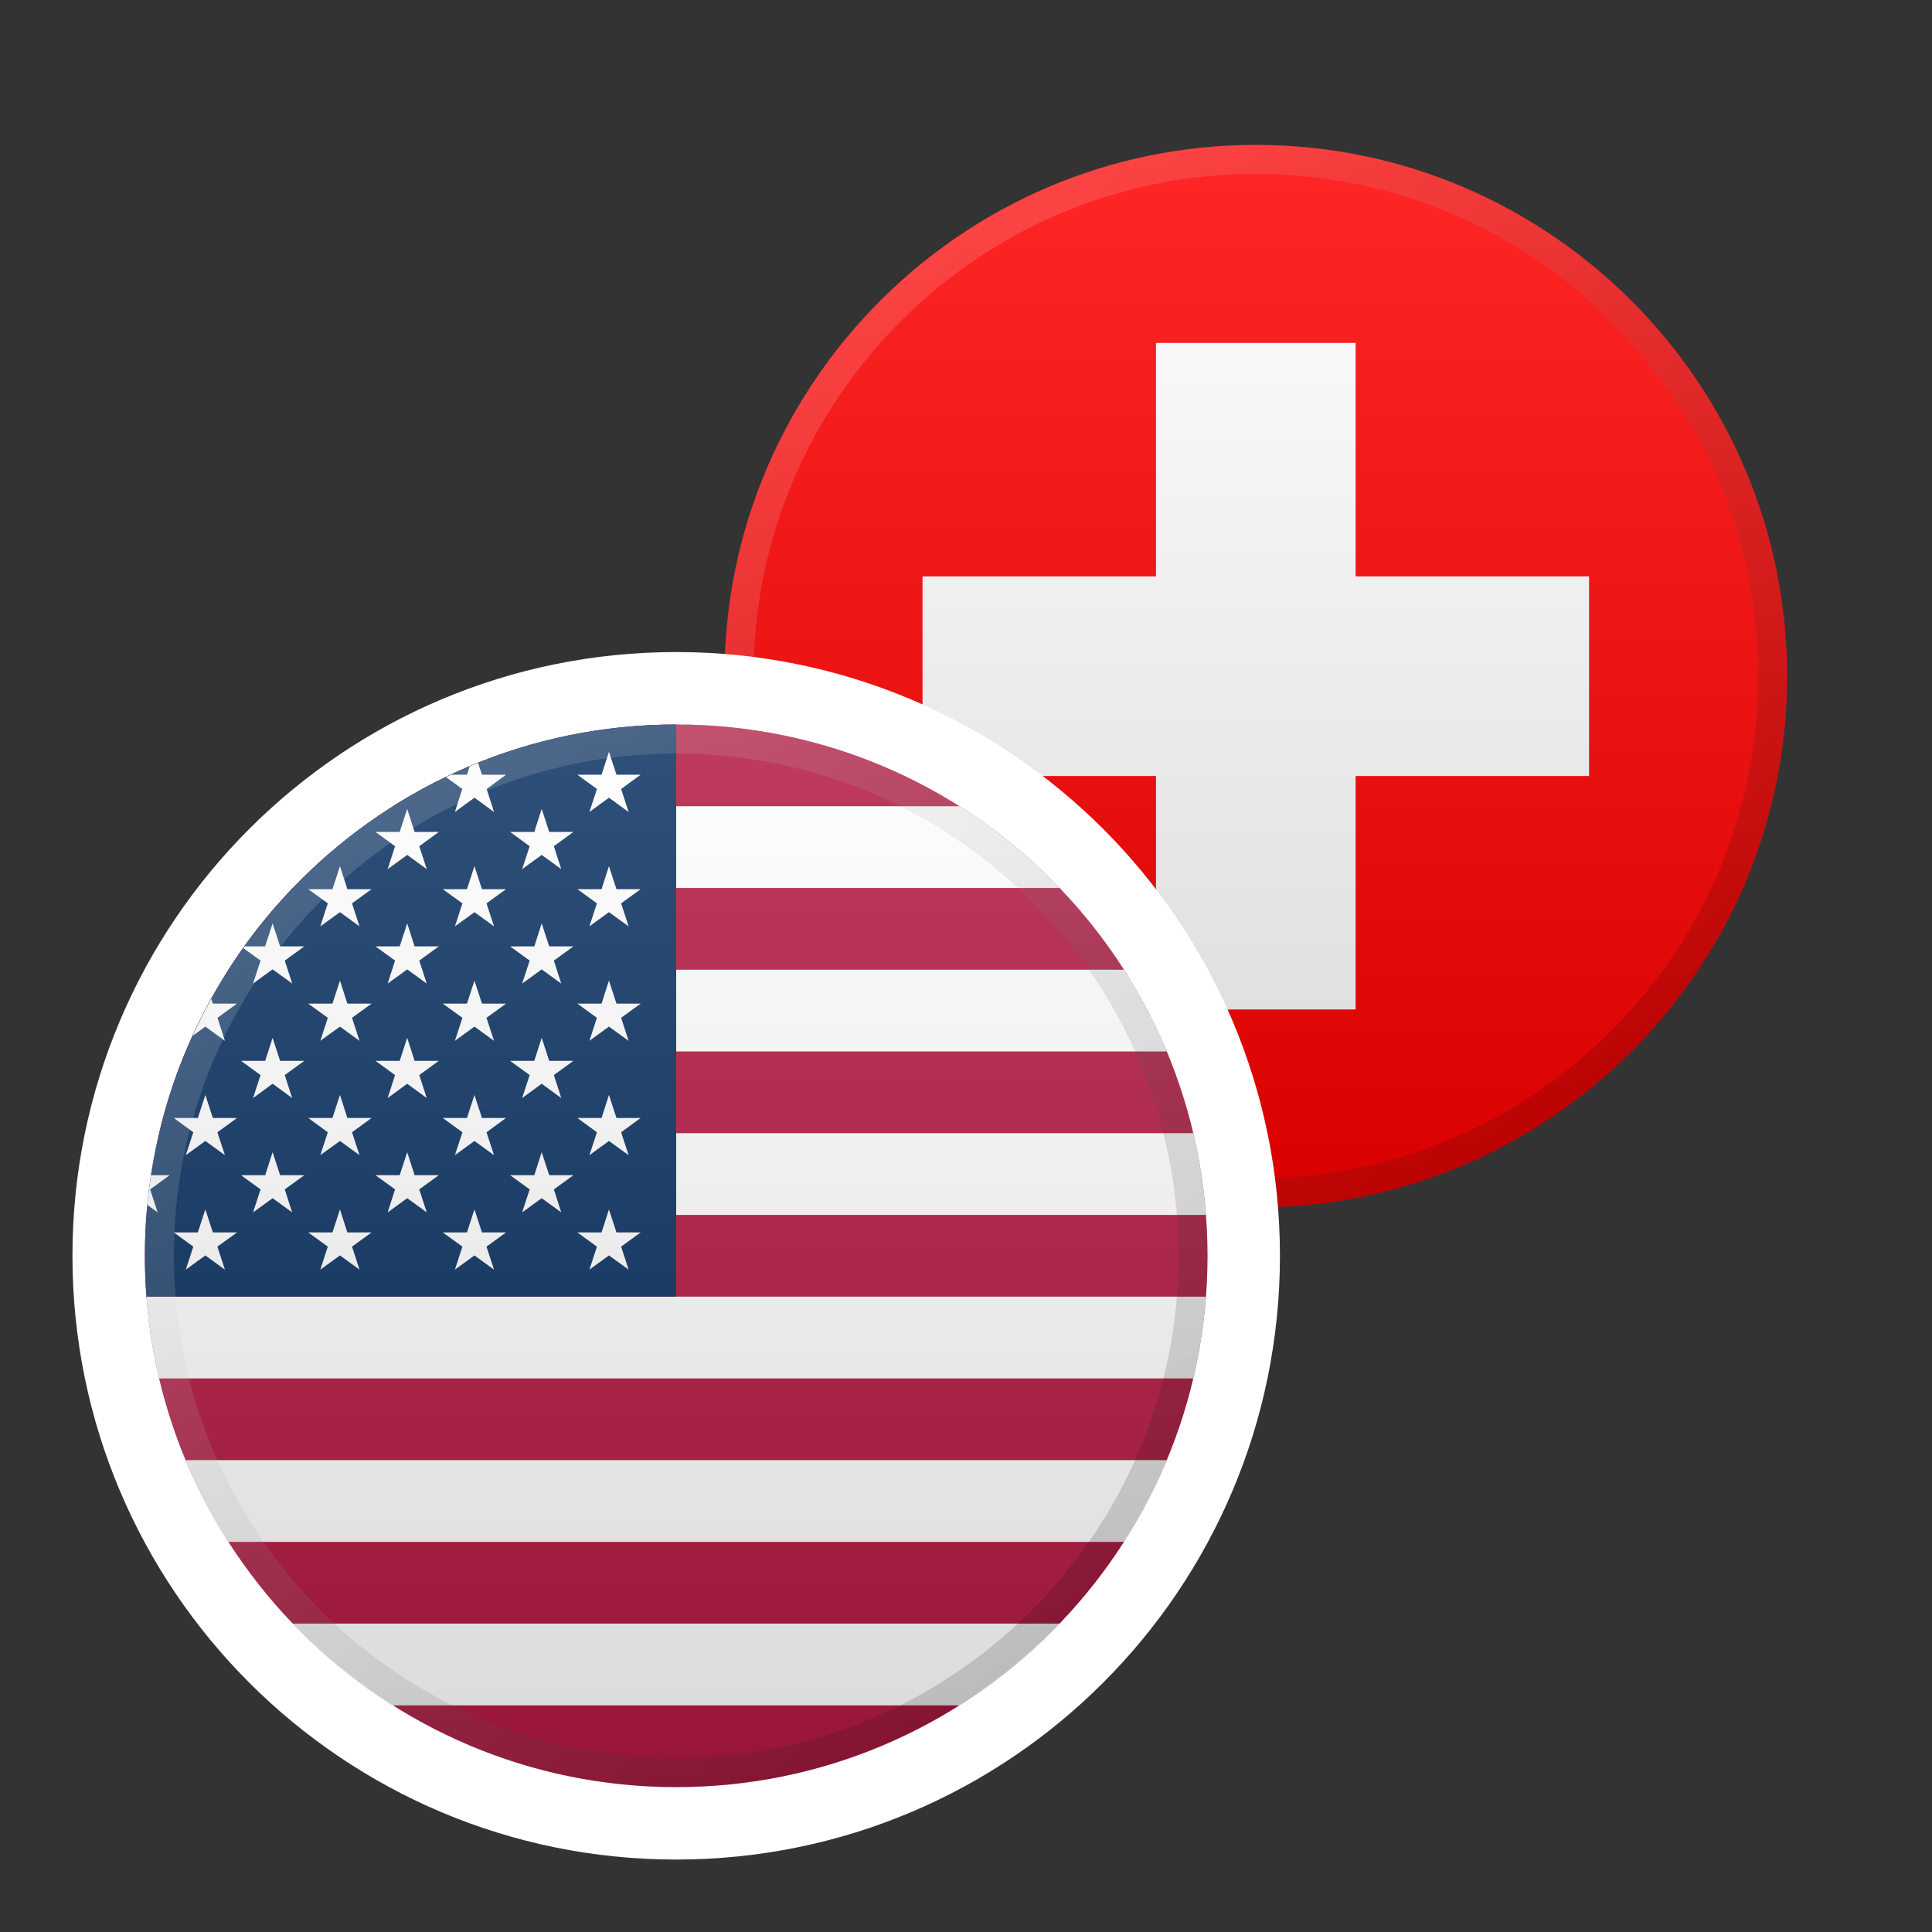 <svg xmlns="http://www.w3.org/2000/svg" xmlns:xlink="http://www.w3.org/1999/xlink" data-name="Calque 1" width="1200" height="1200" viewBox="0 0 400 400"><rect x="0" y="0" width="400" height="400" fill="#333333" stroke="none"/><defs><linearGradient id="D&#xE9;grad&#xE9;_sans_nom" data-name="D&#xE9;grad&#xE9; sans nom" x1="260" y1="30" x2="260" y2="250" gradientUnits="userSpaceOnUse"><stop offset="0" stop-color="#fff"></stop><stop offset="1" stop-color="#000"></stop></linearGradient><linearGradient id="D&#xE9;grad&#xE9;_sans_nom_3" data-name="D&#xE9;grad&#xE9; sans nom 3" x1="182.259" y1="62.25" x2="337.751" y2="217.741" gradientUnits="userSpaceOnUse"><stop offset="0" stop-color="#fff"></stop><stop offset="1" stop-color="#000"></stop></linearGradient><linearGradient id="D&#xE9;grad&#xE9;_sans_nom-2" data-name="D&#xE9;grad&#xE9; sans nom" x1="140" y1="150" x2="140" y2="370" xlink:href="#D&#xE9;grad&#xE9;_sans_nom"></linearGradient><linearGradient id="D&#xE9;grad&#xE9;_sans_nom_4" data-name="D&#xE9;grad&#xE9; sans nom 4" x1="62.259" y1="182.25" x2="217.751" y2="337.741" gradientUnits="userSpaceOnUse"><stop offset="0" stop-color="#fff"></stop><stop offset="1" stop-color="#000"></stop></linearGradient></defs><g><path d="M370,140c0-60.667-49.331-110-110-110s-110,49.333-110,110,49.358,110,110,110,110-49.358,110-110Z" fill="red" stroke-width="0"></path><path d="M329,160.667h-48.333v48.333h-41.333v-48.333h-48.333v-41.333h48.333v-48.333h41.333v48.333h48.333v41.333Z" fill="#fff" stroke-width="0"></path><path d="M260,250c-60.642,0-110-49.358-110-110s49.358-110,110-110,110,49.333,110,110-49.331,110-110,110Z" fill="url(#D&#xE9;grad&#xE9;_sans_nom)" opacity=".15" stroke-width="0"></path><path d="M260,36c57.346,0,104,46.654,104,104s-46.654,104-104,104-104-46.654-104-104,46.654-104,104-104M260,30c-60.642,0-110,49.333-110,110s49.358,110,110,110,110-49.358,110-110-49.331-110-110-110h0Z" fill="url(#D&#xE9;grad&#xE9;_sans_nom_3)" opacity=".15" stroke-width="0"></path></g><path d="M265,260c0,69.036-55.964,125-125,125S15,329.036,15,260s55.964-125,125-125,125,55.964,125,125Z" fill="#fff" stroke-width="0"></path><g><path d="M250,260c0,60.751-49.249,110-110,110s-110-49.249-110-110,49.249-110,110-110,110,49.249,110,110Z" fill="#b31942" stroke-width="0"></path><path d="M38.436,302.308h203.127c-2.469,5.92-5.436,11.58-8.857,16.923H47.293c-3.421-5.343-6.388-11.003-8.857-16.923ZM32.949,285.385h214.102c1.298-5.494,2.189-11.145,2.629-16.923H30.321c.44,5.778,1.331,11.429,2.629,16.923ZM81.362,353.077h117.276c7.587-4.79,14.549-10.479,20.734-16.923H60.629c6.184,6.444,13.146,12.133,20.734,16.923ZM60.629,183.846h158.743c-6.184-6.444-13.146-12.133-20.734-16.923h-117.276c-7.587,4.79-14.549,10.479-20.734,16.923ZM30.321,251.538h219.359c-.44-5.778-1.331-11.429-2.629-16.923H32.949c-1.298,5.494-2.189,11.145-2.629,16.923ZM38.436,217.692h203.127c-2.469-5.92-5.436-11.58-8.857-16.923H47.293c-3.421,5.343-6.388,11.003-8.857,16.923Z" fill="#fff" stroke-width="0"></path><path d="M30,260c0,2.847.108,5.669.321,8.462h109.679v-118.462c-60.751,0-110,49.249-110,110Z" fill="#0a3161" stroke-width="0"></path><path d="M126.077,155.653l1.555,4.74h5.011l-4.048,2.962,1.555,4.764-4.073-2.962-4.048,2.962,1.558-4.764-4.051-2.962h5.011l1.531-4.74ZM100.75,163.355l4.024-2.962h-4.987l-.815-2.419c-.565.222-1.16.444-1.728.691l-.565,1.728h-3.286c-.37.173-.716.346-1.061.494l3.382,2.469-1.16,3.579-.37,1.185,1.605-1.185,2.444-1.777,2.444,1.777,1.605,1.185-.37-1.185-1.16-3.579ZM124.547,184.091h-5.011l4.051,2.938-1.558,4.764,4.048-2.938,4.073,2.938-1.555-4.764,4.048-2.938h-5.011l-1.555-4.764-1.531,4.764ZM96.679,184.091h-5.014l4.073,2.938-1.555,4.764,4.048-2.938,4.048,2.938-1.555-4.764,4.048-2.938h-4.987l-1.555-4.764-1.553,4.764ZM68.831,184.091h-5.011l4.048,2.938-1.553,4.764,4.071-2.938,4.048,2.938-1.555-4.764,4.051-2.938h-5.014l-1.531-4.764-1.555,4.764ZM124.547,207.789h-5.011l4.051,2.938-1.558,4.764,4.048-2.938,4.073,2.938-1.555-4.764,4.048-2.938h-5.011l-1.555-4.764-1.531,4.764ZM96.679,207.789h-5.014l4.073,2.938-1.555,4.764,4.048-2.938,4.048,2.938-1.555-4.764,4.048-2.938h-4.987l-1.555-4.764-1.553,4.764ZM68.831,207.789h-5.011l4.048,2.938-1.553,4.764,4.071-2.938,4.048,2.938-1.555-4.764,4.051-2.938h-5.014l-1.531-4.764-1.555,4.764ZM49.057,207.789h-4.987l-.321-.963c-1.38,2.469-2.666,5.036-3.849,7.628l2.614-1.901,4.051,2.938-1.533-4.764,4.024-2.938ZM124.547,231.463h-5.011l4.051,2.962-1.558,4.74,4.048-2.938,4.073,2.938-1.555-4.74,4.048-2.962h-5.011l-1.555-4.764-1.531,4.764ZM96.679,231.463h-5.014l4.073,2.962-1.555,4.74,4.048-2.938,4.048,2.938-1.555-4.74,4.048-2.962h-4.987l-1.555-4.764-1.553,4.764ZM68.831,231.463h-5.011l4.048,2.962-1.553,4.74,4.071-2.938,4.048,2.938-1.555-4.74,4.051-2.962h-5.014l-1.531-4.764-1.555,4.764ZM40.961,231.463h-4.987l4.048,2.962-1.555,4.74,4.048-2.938,4.051,2.938-1.558-4.74,4.073-2.962h-5.011l-1.555-4.764-1.555,4.764ZM124.547,255.162h-5.011l4.051,2.938-1.558,4.764,4.048-2.938,4.073,2.938-1.555-4.764,4.048-2.938h-5.011l-1.555-4.764-1.531,4.764ZM96.679,255.162h-5.014l4.073,2.938-1.555,4.764,4.048-2.938,4.048,2.938-1.555-4.764,4.048-2.938h-4.987l-1.555-4.764-1.553,4.764ZM68.831,255.162h-5.011l4.048,2.938-1.553,4.764,4.071-2.938,4.048,2.938-1.555-4.764,4.051-2.938h-5.014l-1.531-4.764-1.555,4.764ZM40.961,255.162h-4.987l4.048,2.938-1.555,4.764,4.048-2.938,4.051,2.938-1.558-4.764,4.073-2.938h-5.011l-1.555-4.764-1.555,4.764ZM110.624,243.312h-5.011l4.048,2.938-1.555,4.764,4.048-2.938,4.048,2.938-1.531-4.764,4.048-2.938h-5.009l-1.558-4.764-1.531,4.764ZM82.754,243.312h-5.011l4.048,2.938-1.531,4.764,4.048-2.938,4.048,2.938-1.553-4.764,4.046-2.938h-5.011l-1.531-4.764-1.555,4.764ZM54.908,243.312h-5.011l4.048,2.938-1.555,4.764,4.051-2.938,4.046,2.938-1.531-4.764,4.048-2.938h-5.011l-1.553-4.764-1.533,4.764ZM35.135,243.312h-3.873c-.299,2.049-.57,4.098-.741,6.171l2.121,1.531-1.555-4.764,4.048-2.938ZM110.624,219.639h-5.011l4.048,2.938-1.555,4.764,4.048-2.962,4.048,2.962-1.531-4.764,4.048-2.938h-5.009l-1.558-4.764-1.531,4.764ZM82.754,219.639h-5.011l4.048,2.938-1.531,4.764,4.048-2.962,4.048,2.962-1.553-4.764,4.046-2.938h-5.011l-1.531-4.764-1.555,4.764ZM54.908,219.639h-5.011l4.048,2.938-1.555,4.764,4.051-2.962,4.046,2.962-1.531-4.764,4.048-2.938h-5.011l-1.553-4.764-1.533,4.764ZM110.624,195.94h-5.011l4.048,2.938-1.555,4.764,4.048-2.938,4.048,2.938-1.531-4.764,4.048-2.938h-5.009l-1.558-4.764-1.531,4.764ZM82.754,195.94h-5.011l4.048,2.938-1.531,4.764,4.048-2.938,4.048,2.938-1.553-4.764,4.046-2.938h-5.011l-1.531-4.764-1.555,4.764ZM58.956,198.878l4.048-2.938h-5.011l-1.553-4.764-1.558,4.764h-4.221c-.099.123-.197.247-.272.37l3.555,2.567-.617,1.901-.938,2.864,3.925-2.864.126-.074.121.074,3.95,2.864-.938-2.864-.617-1.901ZM110.624,172.242h-5.011l4.048,2.962-1.555,4.74,4.048-2.938,4.048,2.938-1.531-4.74,4.048-2.962h-5.009l-1.558-4.764-1.531,4.764ZM82.754,172.242h-5.011l4.048,2.962-1.531,4.74,4.048-2.938,4.048,2.938-1.553-4.74,4.046-2.962h-5.011l-1.531-4.764-1.555,4.764Z" fill="#fff" stroke-width="0"></path><path d="M140,370c-60.642,0-110-49.358-110-110s49.358-110,110-110,110,49.333,110,110-49.331,110-110,110Z" fill="url(#D&#xE9;grad&#xE9;_sans_nom-2)" opacity=".15" stroke-width="0"></path><path d="M140,156c57.346,0,104,46.654,104,104s-46.654,104-104,104-104-46.654-104-104,46.654-104,104-104M140,150c-60.642,0-110,49.333-110,110s49.358,110,110,110,110-49.358,110-110-49.331-110-110-110h0Z" fill="url(#D&#xE9;grad&#xE9;_sans_nom_4)" opacity=".15" stroke-width="0"></path></g><title>spot usdchf</title></svg>